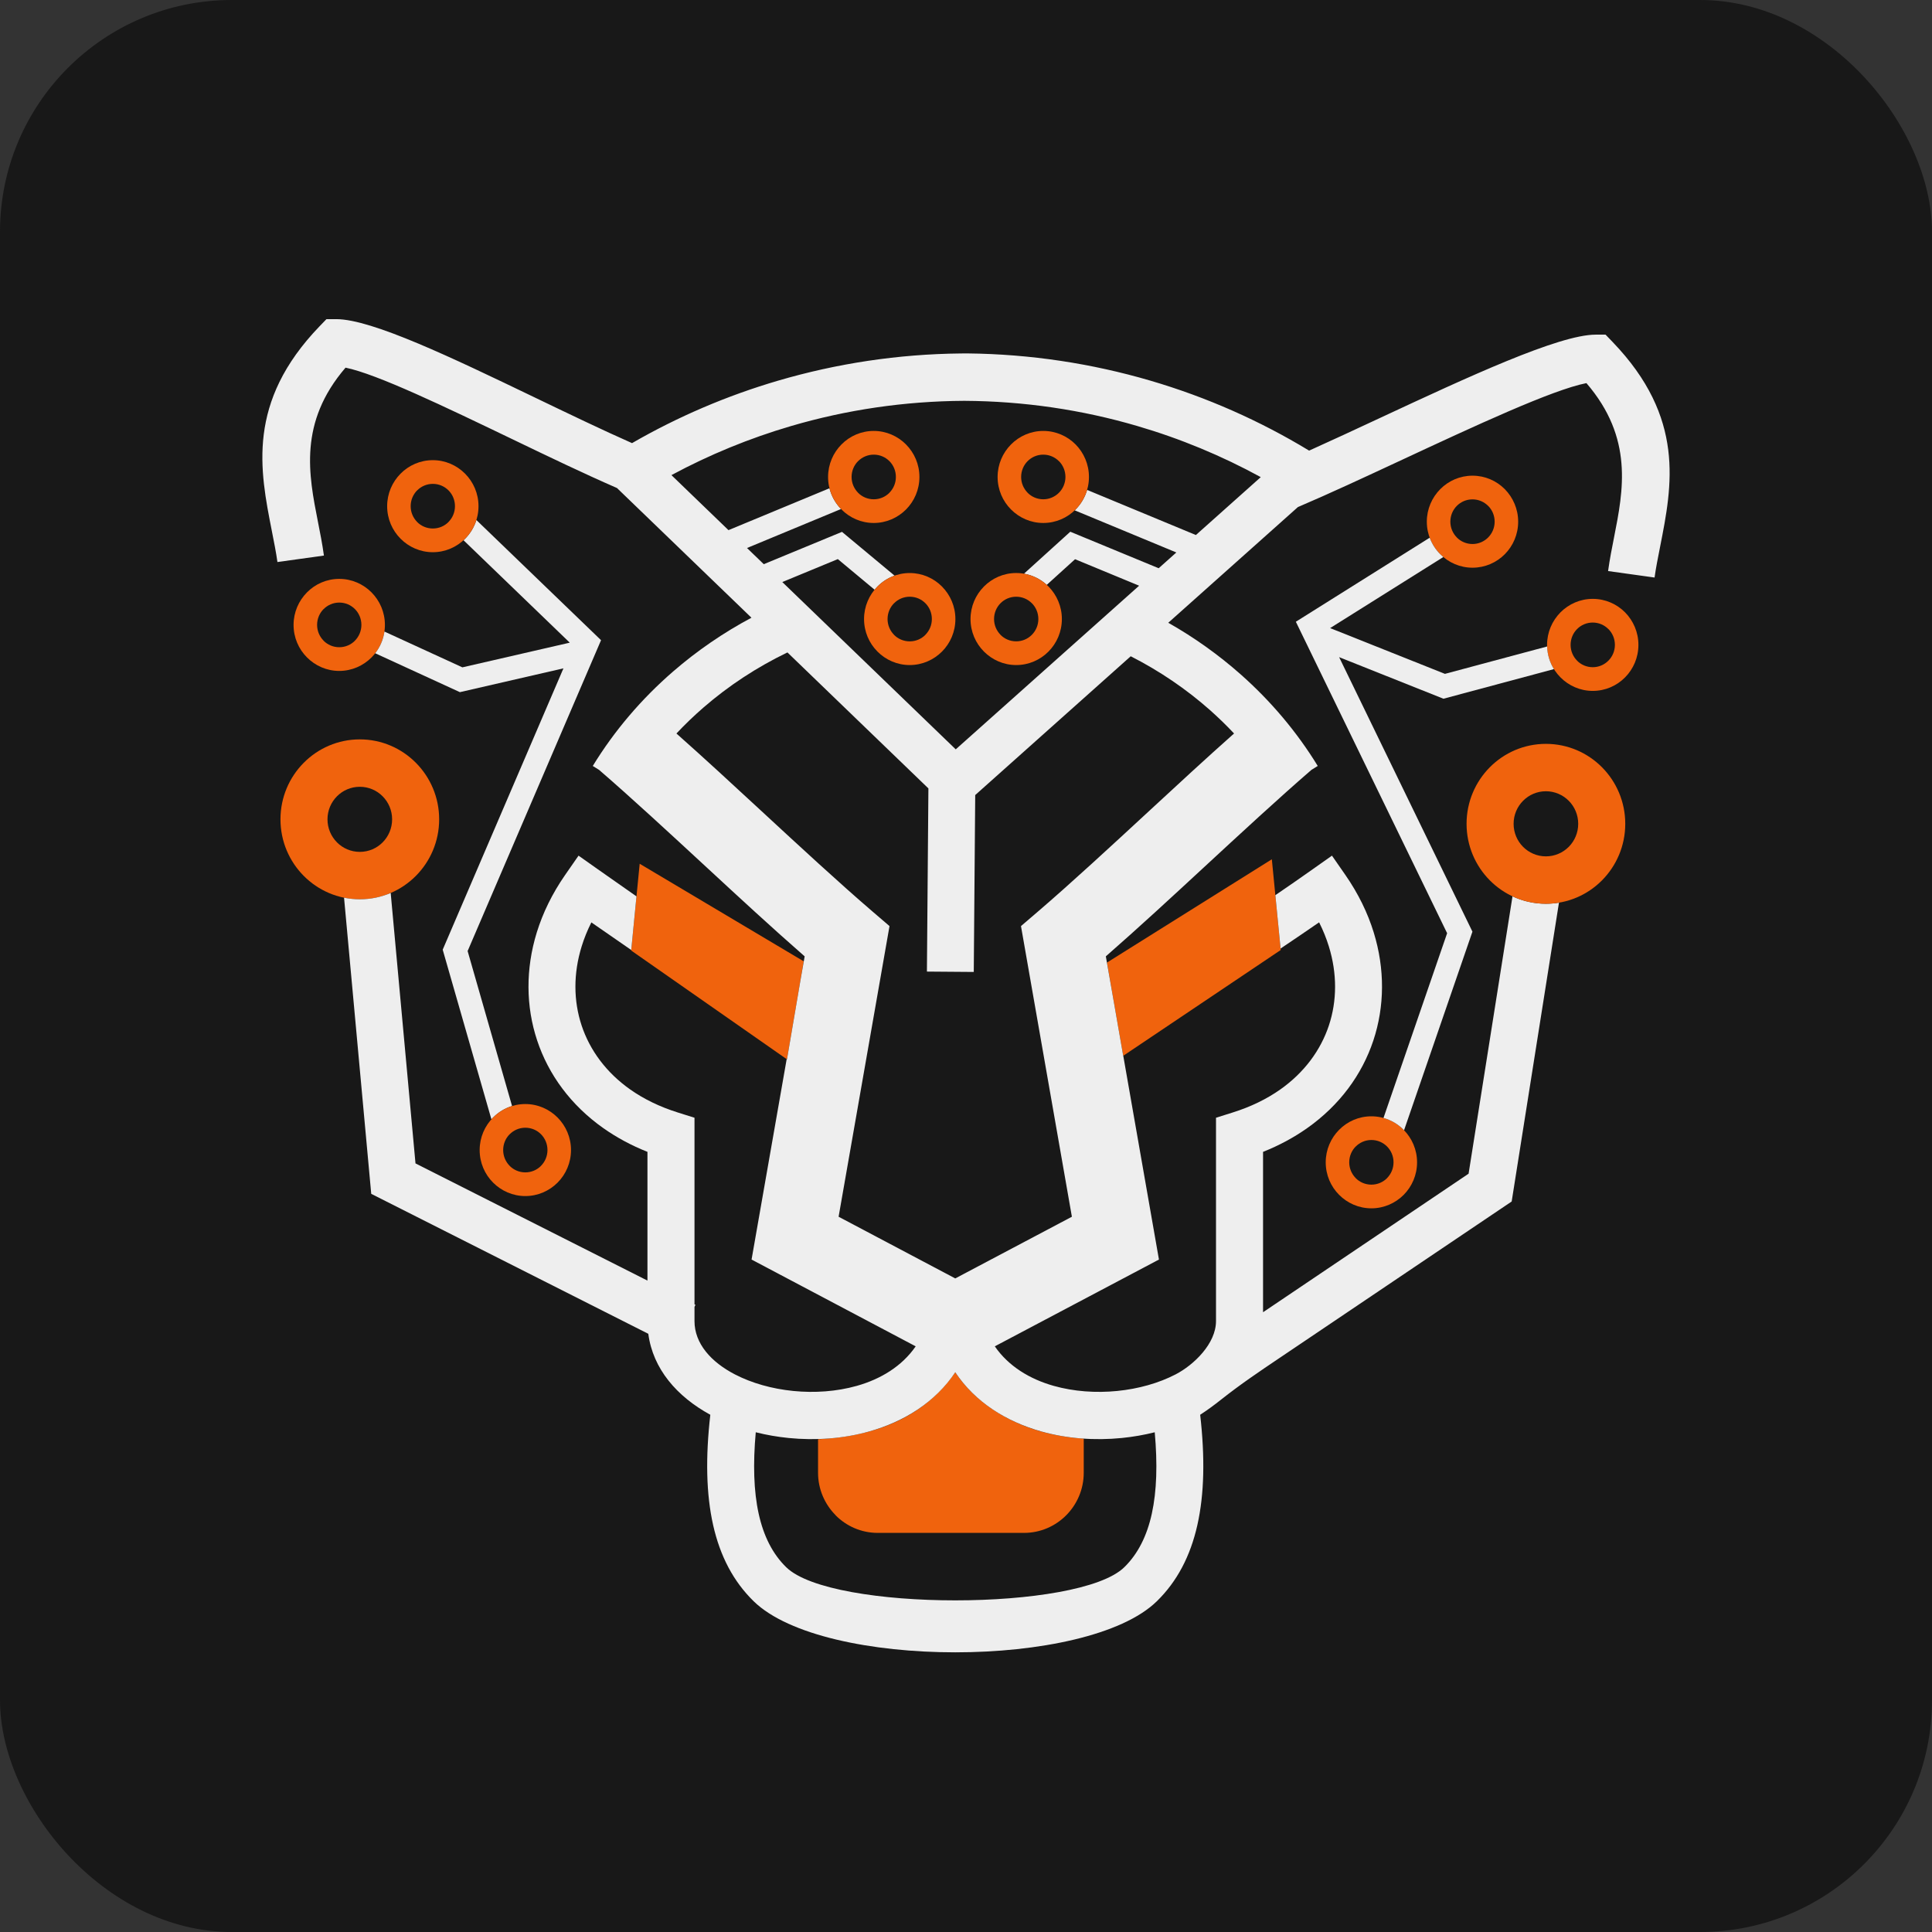 <?xml version="1.0" encoding="UTF-8"?> <svg xmlns="http://www.w3.org/2000/svg" width="100" height="100" viewBox="0 0 100 100" fill="none"><rect x="0" y="0" width="100" height="100" fill="#333333" stroke="none"/><rect width="100" height="100" rx="12" fill="#181818"></rect><path d="M17.56 29.963C18.209 29.963 18.8 30.23 19.228 30.66L19.231 30.663C19.659 31.095 19.923 31.69 19.923 32.344C19.923 33.002 19.659 33.598 19.231 34.029C18.801 34.459 18.21 34.727 17.559 34.727C16.909 34.727 16.318 34.459 15.889 34.027C15.46 33.598 15.195 33.002 15.195 32.344C15.195 31.689 15.461 31.094 15.889 30.662C16.316 30.229 16.907 29.963 17.56 29.963ZM18.37 31.525C18.165 31.318 17.878 31.189 17.56 31.189C17.243 31.189 16.956 31.319 16.749 31.528H16.746C16.541 31.735 16.413 32.024 16.413 32.344C16.413 32.663 16.542 32.953 16.749 33.161V33.164C16.955 33.371 17.241 33.5 17.56 33.5C17.878 33.5 18.165 33.371 18.37 33.164V33.161C18.577 32.953 18.706 32.663 18.706 32.344C18.706 32.024 18.578 31.735 18.373 31.528L18.37 31.525Z" fill="#F0630D"></path><path d="M18.624 38.27C19.757 38.27 20.784 38.734 21.527 39.483C22.27 40.231 22.731 41.266 22.731 42.408C22.731 43.55 22.27 44.586 21.527 45.334C20.784 46.083 19.757 46.547 18.624 46.547C17.49 46.547 16.463 46.083 15.72 45.334C14.977 44.586 14.517 43.55 14.517 42.408C14.517 41.266 14.977 40.231 15.72 39.483C16.463 38.734 17.49 38.27 18.624 38.27ZM19.806 41.217C19.504 40.912 19.086 40.724 18.624 40.724C18.162 40.724 17.743 40.912 17.441 41.217C17.139 41.521 16.951 41.943 16.951 42.408C16.951 42.874 17.139 43.295 17.441 43.6C17.743 43.905 18.162 44.093 18.624 44.093C19.086 44.093 19.504 43.905 19.806 43.6C20.108 43.295 20.296 42.874 20.296 42.408C20.296 41.943 20.108 41.521 19.806 41.217Z" fill="#F0630D"></path><path fill-rule="evenodd" clip-rule="evenodd" d="M57.297 49.822L65.83 44.476L66.29 49.172L58.137 54.649L57.297 49.822Z" fill="#F0630D"></path><path fill-rule="evenodd" clip-rule="evenodd" d="M41.599 49.758L33.11 44.708L32.67 49.199C35.358 51.077 38.046 52.955 40.734 54.832L41.599 49.758Z" fill="#F0630D"></path><path d="M56.094 74.463V76.231C56.094 77.087 55.747 77.866 55.188 78.429C54.629 78.992 53.856 79.342 53.007 79.342H45.43C44.579 79.342 43.807 78.992 43.248 78.429L43.251 78.426C42.69 77.861 42.342 77.083 42.342 76.231V74.494C46.043 74.319 48.197 72.835 49.444 71.029C50.518 72.662 52.729 74.244 56.094 74.463Z" fill="#F0630D"></path><path d="M51.491 69.686C52.202 70.718 53.303 71.384 54.542 71.733C55.586 72.027 56.726 72.106 57.83 71.996C58.925 71.887 59.976 71.591 60.85 71.138C61.8 70.644 62.94 69.543 62.94 68.379V57.854L63.796 57.585C64.748 57.287 65.571 56.881 66.263 56.394C67.509 55.516 68.356 54.361 68.782 53.081C69.207 51.803 69.214 50.388 68.782 48.989C68.653 48.569 68.484 48.151 68.277 47.74C67.632 48.185 66.964 48.639 66.283 49.096L66.012 46.334C66.657 45.894 67.302 45.447 67.947 44.991L68.942 44.288L69.64 45.293C70.305 46.252 70.792 47.253 71.103 48.261C71.687 50.154 71.671 52.09 71.084 53.857C70.497 55.622 69.342 57.206 67.652 58.397C66.974 58.874 66.214 59.287 65.375 59.62V67.921L76.014 60.75L78.287 46.394C78.812 46.641 79.398 46.778 80.016 46.778C80.246 46.778 80.472 46.759 80.692 46.722L78.244 62.189C74.245 64.884 70.246 67.579 66.248 70.275C65.178 70.995 64.215 71.643 63.204 72.443C62.863 72.714 62.511 72.975 62.121 73.228C62.624 77.627 61.979 80.833 59.873 82.885C56.262 86.404 42.625 86.404 39.014 82.885C36.908 80.833 36.263 77.627 36.766 73.228C35.038 72.286 33.797 70.857 33.556 69.037L19.215 61.793L17.808 46.465C18.072 46.518 18.345 46.547 18.624 46.547C19.19 46.547 19.731 46.431 20.222 46.221L21.506 60.218L33.512 66.283V59.62C32.673 59.287 31.913 58.874 31.235 58.397C29.545 57.206 28.39 55.621 27.804 53.857C27.216 52.091 27.2 50.154 27.784 48.261C28.096 47.253 28.582 46.252 29.247 45.293L29.945 44.288L30.94 44.991C31.621 45.473 32.28 45.934 32.925 46.382L32.944 46.396L32.673 49.172C31.962 48.683 31.269 48.204 30.609 47.743C30.402 48.153 30.234 48.57 30.105 48.989C29.673 50.388 29.68 51.803 30.105 53.081C30.531 54.361 31.378 55.516 32.624 56.394C33.316 56.881 34.139 57.287 35.091 57.585L35.947 57.854V67.513L35.998 67.538L35.947 67.64V68.379C35.947 69.539 36.801 70.496 38.037 71.138C38.911 71.591 39.962 71.887 41.057 71.996C42.161 72.106 43.301 72.027 44.345 71.733C45.584 71.384 46.685 70.718 47.396 69.686L38.901 65.194L40.718 54.82L40.734 54.832L41.429 50.756L41.649 49.501C39.926 47.993 38.261 46.454 36.597 44.915C34.64 43.106 32.683 41.296 31.009 39.85L30.682 39.646C31.801 37.816 33.211 36.167 34.843 34.754C36.076 33.686 37.436 32.751 38.895 31.973L31.935 25.26C30.231 24.518 28.397 23.636 26.564 22.754C23.035 21.057 19.506 19.359 17.885 19.03C15.443 21.874 15.977 24.579 16.457 27.011C16.571 27.585 16.682 28.146 16.766 28.756L14.36 29.091C14.294 28.61 14.183 28.051 14.07 27.48C13.45 24.337 12.755 20.822 16.537 16.892L16.897 16.519H17.407C19.25 16.519 23.43 18.53 27.61 20.54C29.413 21.407 31.217 22.275 32.714 22.936C35.072 21.575 37.614 20.482 40.287 19.699C43.304 18.816 46.48 18.327 49.737 18.295L50.082 18.293C53.339 18.327 56.515 18.816 59.533 19.699C62.455 20.555 65.22 21.782 67.76 23.324C68.902 22.811 70.174 22.218 71.464 21.617C75.963 19.521 80.688 17.321 82.593 17.321H83.103L83.463 17.695C87.245 21.624 86.55 25.139 85.93 28.282C85.817 28.853 85.706 29.412 85.64 29.893L83.234 29.558C83.318 28.948 83.429 28.387 83.543 27.813C84.023 25.381 84.558 22.674 82.113 19.83C80.356 20.172 76.332 22.047 72.482 23.84C70.626 24.704 68.811 25.55 67.179 26.246L60.469 32.234C61.816 32.996 63.075 33.895 64.223 34.911C65.78 36.29 67.128 37.885 68.206 39.646L67.878 39.85C66.205 41.296 64.247 43.106 62.29 44.915C60.627 46.454 58.961 47.993 57.238 49.501L57.666 51.943L58.137 54.649L58.14 54.647L59.987 65.194L51.491 69.686ZM63.875 37.965C63.478 37.542 63.061 37.138 62.625 36.751C61.4 35.667 60.022 34.729 58.526 33.968L50.477 41.152L50.402 50.308L47.977 50.289L48.054 40.808L40.758 33.77C39.177 34.531 37.717 35.491 36.421 36.613C35.927 37.041 35.457 37.492 35.012 37.966C36.479 39.268 37.909 40.59 39.339 41.912C41.385 43.804 43.431 45.695 45.152 47.172L46.041 47.934L43.406 62.978L49.444 66.171L55.481 62.978L52.846 47.934L53.735 47.172C55.457 45.694 57.503 43.803 59.548 41.912C60.978 40.59 62.408 39.267 63.875 37.965ZM37.706 27.44L42.933 25.273C43.036 25.684 43.246 26.052 43.532 26.346L38.665 28.365L39.533 29.202L43.581 27.529L46.302 29.794C45.965 29.914 45.663 30.109 45.417 30.358C45.365 30.411 45.315 30.466 45.268 30.523L43.366 28.939L40.492 30.127L49.469 38.786L58.961 30.316L55.645 28.945L54.181 30.272C53.857 29.977 53.45 29.771 53.001 29.694L55.398 27.522L59.973 29.412L60.887 28.596L55.628 26.415L55.672 26.372C55.948 26.093 56.156 25.746 56.269 25.358L61.899 27.693L65.257 24.696C63.249 23.597 61.103 22.704 58.857 22.047C56.02 21.216 53.013 20.763 49.909 20.747C46.806 20.763 43.799 21.216 40.962 22.047C38.787 22.683 36.707 23.541 34.753 24.592L37.706 27.44ZM39.118 74.134C38.823 77.418 39.286 79.747 40.697 81.122C43.041 83.406 55.846 83.406 58.19 81.122C59.6 79.747 60.064 77.418 59.769 74.134C59.217 74.273 58.646 74.372 58.067 74.43C56.676 74.569 55.231 74.467 53.895 74.091C52.092 73.582 50.485 72.588 49.444 71.029C48.402 72.588 46.795 73.582 44.992 74.091C43.656 74.467 42.211 74.569 40.819 74.43C40.241 74.372 39.67 74.273 39.118 74.134Z" fill="#EEEEEE"></path><path d="M80.016 40.955C79.554 40.955 79.136 41.144 78.834 41.449C78.531 41.753 78.344 42.175 78.344 42.64C78.344 43.105 78.531 43.527 78.834 43.832C79.136 44.136 79.554 44.325 80.016 44.325C80.478 44.325 80.896 44.136 81.199 43.832C81.501 43.527 81.688 43.105 81.688 42.64C81.688 42.175 81.501 41.753 81.199 41.449C80.896 41.144 80.478 40.955 80.016 40.955ZM77.112 39.714C77.855 38.965 78.882 38.502 80.016 38.502C81.149 38.502 82.177 38.965 82.92 39.714C83.663 40.463 84.123 41.498 84.123 42.64C84.123 43.782 83.663 44.817 82.92 45.566C82.177 46.315 81.149 46.778 80.016 46.778C78.882 46.778 77.855 46.315 77.112 45.566C76.369 44.817 75.909 43.782 75.909 42.64C75.909 41.498 76.369 40.463 77.112 39.714Z" fill="#F0630D"></path><path d="M29.164 34.593L23.804 35.826L19.421 33.813C19.669 33.494 19.838 33.11 19.899 32.69L23.933 34.542L29.491 33.264L23.992 27.963C24.02 27.938 24.047 27.911 24.074 27.884C24.34 27.617 24.542 27.287 24.658 26.917L31.11 33.136L24.204 49.226L26.504 57.247C26.128 57.363 25.791 57.57 25.521 57.844C25.492 57.873 25.463 57.903 25.435 57.934L22.914 49.155L29.164 34.593Z" fill="#EEEEEE"></path><path d="M82.44 32.223C82.122 32.223 81.835 32.352 81.63 32.559L81.627 32.562C81.421 32.769 81.294 33.058 81.294 33.379C81.294 33.697 81.422 33.986 81.63 34.195V34.198C81.835 34.405 82.122 34.534 82.44 34.534C82.757 34.534 83.043 34.404 83.251 34.195C83.458 33.986 83.587 33.697 83.587 33.379C83.587 33.058 83.459 32.769 83.253 32.562H83.251C83.043 32.353 82.757 32.223 82.44 32.223ZM80.769 31.697L80.771 31.694C81.2 31.264 81.79 30.997 82.44 30.997C83.093 30.997 83.684 31.264 84.112 31.694C84.539 32.128 84.804 32.723 84.804 33.379C84.804 34.036 84.539 34.632 84.112 35.063C83.684 35.494 83.093 35.761 82.44 35.761C81.789 35.761 81.199 35.493 80.77 35.061C80.341 34.632 80.076 34.036 80.076 33.378C80.076 32.724 80.341 32.129 80.769 31.697Z" fill="#F0630D"></path><path d="M47.087 29.66C47.736 29.66 48.327 29.926 48.756 30.357L48.758 30.36C49.186 30.792 49.451 31.386 49.451 32.041C49.451 32.699 49.186 33.295 48.758 33.725C48.328 34.156 47.737 34.423 47.087 34.423C46.437 34.423 45.845 34.156 45.417 33.724C44.988 33.294 44.723 32.699 44.723 32.041C44.723 31.386 44.988 30.79 45.417 30.358C45.843 29.926 46.434 29.66 47.087 29.66ZM47.897 31.222C47.692 31.015 47.405 30.886 47.087 30.886C46.77 30.886 46.483 31.016 46.276 31.225H46.274C46.068 31.432 45.94 31.721 45.94 32.041C45.94 32.36 46.069 32.649 46.276 32.858V32.861C46.482 33.068 46.769 33.197 47.087 33.197C47.405 33.197 47.692 33.068 47.897 32.861V32.858C48.105 32.649 48.233 32.36 48.233 32.041C48.233 31.721 48.106 31.432 47.9 31.225L47.897 31.222Z" fill="#F0630D"></path><path d="M52.598 30.886C52.28 30.886 51.993 31.015 51.788 31.222L51.785 31.224C51.58 31.432 51.452 31.721 51.452 32.041C51.452 32.36 51.581 32.649 51.788 32.858V32.861C51.993 33.068 52.28 33.196 52.598 33.196C52.915 33.196 53.202 33.067 53.409 32.858C53.616 32.649 53.745 32.36 53.745 32.041C53.745 31.721 53.617 31.432 53.411 31.224H53.409C53.202 31.016 52.915 30.886 52.598 30.886ZM50.927 30.36L50.929 30.357C51.358 29.926 51.948 29.659 52.598 29.659C53.251 29.659 53.842 29.926 54.27 30.357C54.697 30.79 54.962 31.386 54.962 32.041C54.962 32.699 54.697 33.294 54.27 33.725C53.842 34.156 53.251 34.423 52.598 34.423C51.948 34.423 51.357 34.156 50.928 33.724C50.499 33.294 50.234 32.699 50.234 32.041C50.234 31.386 50.499 30.791 50.927 30.36Z" fill="#F0630D"></path><path d="M27.191 57.145C27.84 57.145 28.431 57.412 28.86 57.843L28.862 57.845C29.29 58.277 29.555 58.872 29.555 59.526C29.555 60.184 29.29 60.78 28.862 61.211C28.432 61.641 27.841 61.908 27.191 61.908C26.54 61.908 25.949 61.641 25.52 61.209C25.091 60.78 24.827 60.184 24.827 59.526C24.827 58.871 25.092 58.276 25.521 57.844C25.947 57.412 26.538 57.145 27.191 57.145ZM28.001 58.707C27.796 58.5 27.509 58.371 27.191 58.371C26.874 58.371 26.587 58.501 26.38 58.71H26.378C26.172 58.917 26.044 59.206 26.044 59.526C26.044 59.846 26.173 60.135 26.38 60.343V60.346C26.586 60.553 26.873 60.682 27.191 60.682C27.509 60.682 27.796 60.553 28.001 60.346V60.343C28.209 60.135 28.337 59.846 28.337 59.526C28.337 59.206 28.209 58.917 28.004 58.71L28.001 58.707Z" fill="#F0630D"></path><path d="M22.403 23.818C23.052 23.818 23.643 24.085 24.072 24.516L24.074 24.518C24.502 24.95 24.767 25.545 24.767 26.2C24.767 26.858 24.502 27.454 24.074 27.884C23.644 28.315 23.053 28.582 22.403 28.582C21.753 28.582 21.161 28.315 20.733 27.883C20.304 27.453 20.039 26.858 20.039 26.2C20.039 25.544 20.304 24.949 20.733 24.517C21.159 24.085 21.75 23.818 22.403 23.818ZM23.213 25.381C23.008 25.174 22.721 25.045 22.403 25.045C22.087 25.045 21.8 25.174 21.592 25.383H21.59C21.384 25.591 21.256 25.88 21.256 26.2C21.256 26.519 21.385 26.808 21.592 27.017V27.02C21.798 27.227 22.085 27.355 22.403 27.355C22.721 27.355 23.008 27.227 23.213 27.02V27.017C23.421 26.808 23.549 26.519 23.549 26.2C23.549 25.88 23.422 25.591 23.216 25.383L23.213 25.381Z" fill="#F0630D"></path><path d="M45.225 22.305C45.874 22.305 46.465 22.572 46.894 23.003L46.896 23.006C47.324 23.438 47.589 24.032 47.589 24.687C47.589 25.345 47.324 25.941 46.896 26.371C46.466 26.802 45.875 27.069 45.225 27.069C44.575 27.069 43.983 26.802 43.555 26.37C43.126 25.94 42.861 25.345 42.861 24.687C42.861 24.032 43.126 23.436 43.555 23.004C43.981 22.572 44.572 22.305 45.225 22.305ZM46.035 23.868C45.83 23.661 45.543 23.532 45.225 23.532C44.908 23.532 44.622 23.662 44.414 23.87H44.412C44.206 24.078 44.078 24.367 44.078 24.687C44.078 25.006 44.207 25.295 44.414 25.504V25.507C44.62 25.714 44.907 25.843 45.225 25.843C45.543 25.843 45.83 25.714 46.035 25.507V25.504C46.243 25.295 46.371 25.006 46.371 24.687C46.371 24.367 46.244 24.078 46.038 23.87L46.035 23.868Z" fill="#F0630D"></path><path d="M54 23.532C53.682 23.532 53.396 23.661 53.19 23.868L53.187 23.871C52.982 24.078 52.854 24.367 52.854 24.687C52.854 25.006 52.983 25.295 53.19 25.504V25.507C53.396 25.714 53.682 25.843 54 25.843C54.317 25.843 54.604 25.713 54.811 25.504C55.018 25.295 55.147 25.006 55.147 24.687C55.147 24.367 55.019 24.078 54.814 23.871H54.811C54.604 23.662 54.317 23.532 54 23.532ZM52.329 23.006L52.332 23.003C52.76 22.572 53.35 22.305 54 22.305C54.653 22.305 55.244 22.572 55.672 23.003C56.099 23.436 56.364 24.032 56.364 24.687C56.364 25.345 56.099 25.941 55.672 26.372C55.244 26.802 54.653 27.069 54 27.069C53.35 27.069 52.759 26.802 52.33 26.37C51.901 25.941 51.636 25.345 51.636 24.687C51.636 24.032 51.901 23.438 52.329 23.006Z" fill="#F0630D"></path><path d="M70.983 57.78C71.632 57.78 72.223 58.047 72.651 58.477L72.654 58.48C73.082 58.912 73.347 59.507 73.347 60.161C73.347 60.819 73.082 61.415 72.654 61.846C72.224 62.276 71.633 62.543 70.983 62.543C70.332 62.543 69.741 62.276 69.312 61.844C68.883 61.415 68.619 60.819 68.619 60.161C68.619 59.506 68.884 58.91 69.312 58.479C69.739 58.046 70.33 57.78 70.983 57.78ZM71.793 59.342C71.588 59.135 71.301 59.006 70.983 59.006C70.666 59.006 70.379 59.136 70.172 59.345H70.169C69.964 59.552 69.836 59.841 69.836 60.161C69.836 60.48 69.965 60.769 70.172 60.978V60.981C70.378 61.188 70.665 61.317 70.983 61.317C71.301 61.317 71.588 61.188 71.793 60.981V60.978C72.001 60.769 72.129 60.48 72.129 60.161C72.129 59.841 72.001 59.552 71.796 59.345L71.793 59.342Z" fill="#F0630D"></path><path d="M76.216 25.847C75.898 25.847 75.612 25.976 75.406 26.183L75.403 26.186C75.198 26.393 75.07 26.682 75.07 27.002C75.07 27.321 75.199 27.61 75.406 27.819V27.822C75.612 28.029 75.898 28.158 76.216 28.158C76.533 28.158 76.82 28.028 77.027 27.819C77.234 27.61 77.363 27.321 77.363 27.002C77.363 26.682 77.235 26.393 77.03 26.186H77.027C76.82 25.977 76.533 25.847 76.216 25.847ZM74.545 25.321L74.547 25.318C74.976 24.887 75.566 24.621 76.216 24.621C76.869 24.621 77.46 24.887 77.888 25.318C78.315 25.752 78.58 26.347 78.58 27.002C78.58 27.66 78.316 28.256 77.888 28.687C77.46 29.118 76.869 29.384 76.216 29.384C75.566 29.384 74.975 29.117 74.546 28.685C74.117 28.256 73.852 27.66 73.852 27.002C73.852 26.348 74.117 25.753 74.545 25.321Z" fill="#F0630D"></path><path d="M68.847 32.51L74.79 34.879L80.078 33.462C80.093 33.891 80.22 34.292 80.431 34.633L74.712 36.166L69.313 34.014L76.213 48.223L72.674 58.5L72.654 58.48L72.651 58.477C72.366 58.19 72.008 57.976 71.609 57.865L74.903 48.303L67.073 32.181L74 27.832C74.12 28.156 74.308 28.446 74.546 28.685C74.597 28.736 74.651 28.786 74.706 28.832L68.847 32.51Z" fill="#EEEEEE"></path></svg> 